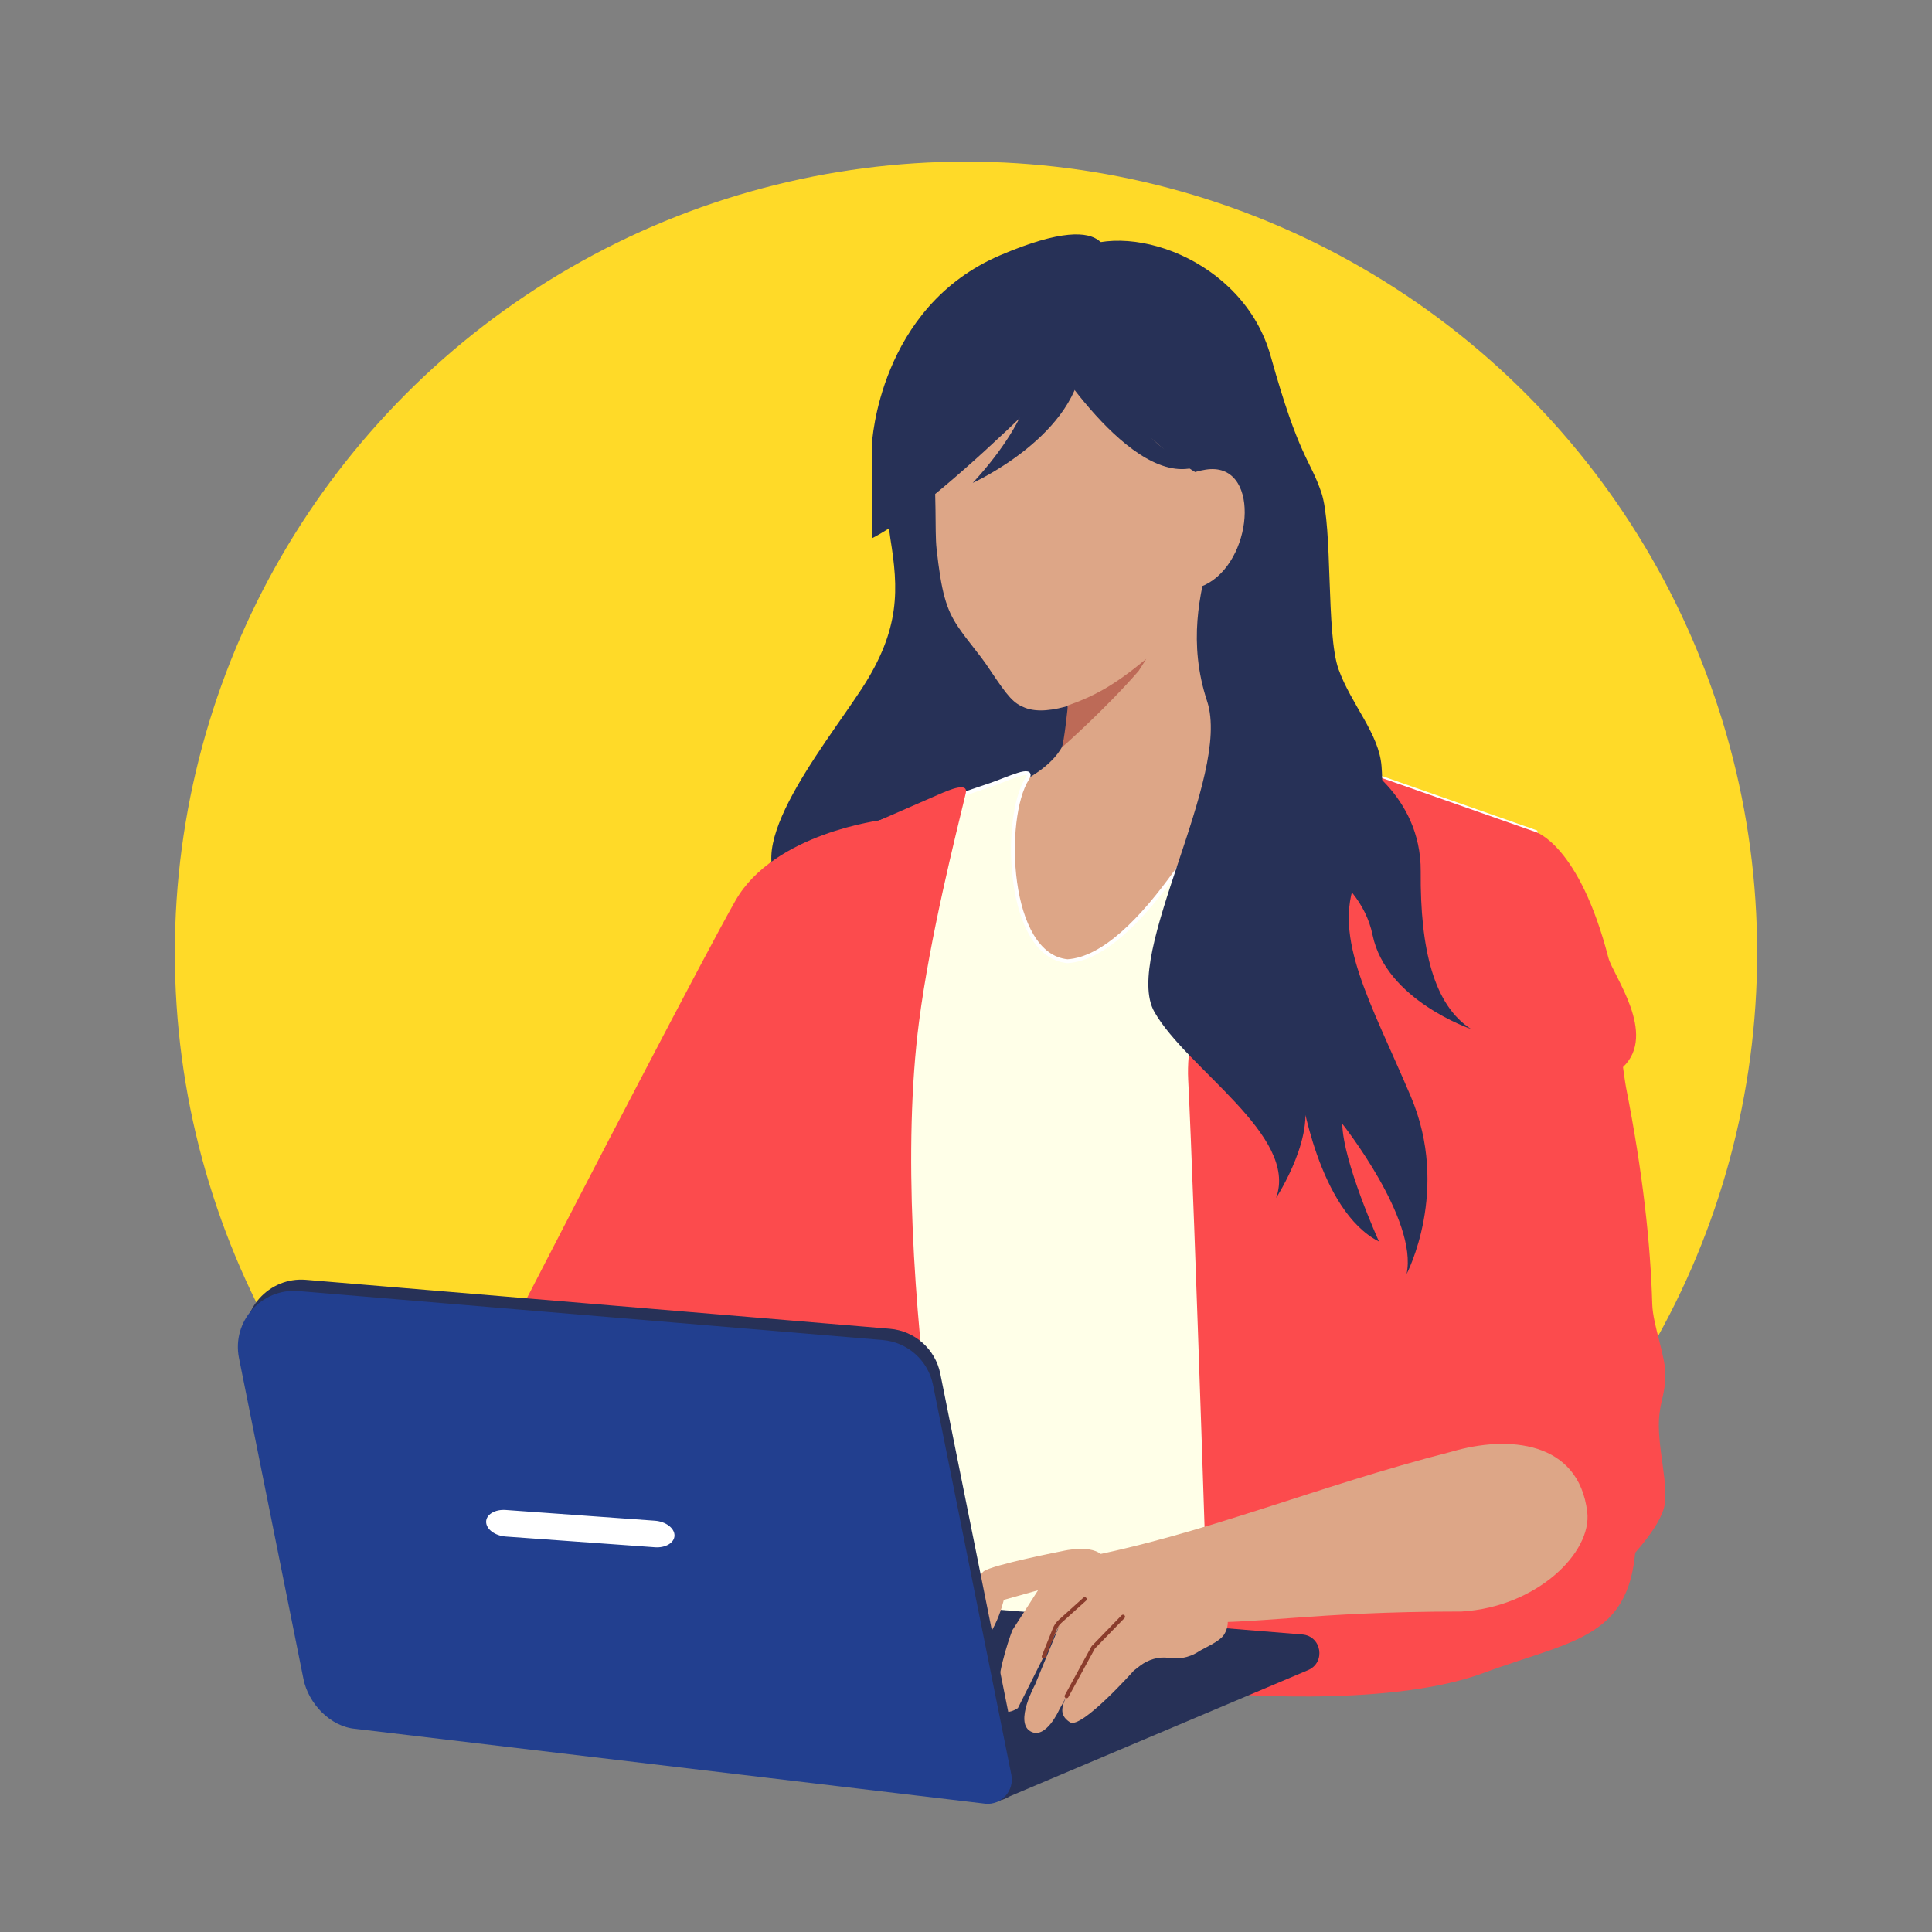 <?xml version="1.0" encoding="UTF-8"?>
<svg id="Layer_1" data-name="Layer 1" xmlns="http://www.w3.org/2000/svg" viewBox="0 0 500 500">
  <rect x="0" y="0" width="500" height="500" fill="#808080" stroke="none"/>
  <defs>
    <style>
      .cls-1 {
        fill: #ffffe8;
        stroke: #fff;
        stroke-miterlimit: 10;
      }

      .cls-2 {
        fill: none;
        stroke: #8a3c2c;
        stroke-linecap: round;
        stroke-linejoin: round;
        stroke-width: 1.04px;
      }

      .cls-3 {
        fill: #fc4b4d;
      }

      .cls-3, .cls-4, .cls-5, .cls-6, .cls-7, .cls-8, .cls-9 {
        stroke-width: 0px;
      }

      .cls-4 {
        fill: #273157;
      }

      .cls-5 {
        fill: #223f8f;
      }

      .cls-6 {
        fill: #dda687;
      }

      .cls-7 {
        fill: #bd6a57;
      }

      .cls-8 {
        fill: #fff;
      }

      .cls-9 {
        fill: #ffda28;
      }
    </style>
  </defs>
  <circle class="cls-9" cx="250" cy="246.58" r="204.75"/>
  <g>
    <path class="cls-4" d="m234.89,111.18c-3.23,6.64-6.22,17.32-4.46,28.24,2.08,12.87,2.7,23.32-7.42,38.83-10.12,15.51-34.04,44.49-18.03,52.98,16.01,8.49,75.43-7.14,75.43-7.14l36.91-22.45-28.62-126.71-53.82,36.26Z"/>
    <path class="cls-6" d="m253.34,206.65s21.56-5.48,22.96-17.71c1.4-12.22-5.76-24.12-5.76-24.12l34.05-31.38s5.54,36.57,19.98,44.12c8.75,4.57,21.71,8.53,21.71,8.53l-21.16,56.07c-27.81,47.73-53.97,57.67-77.17.16l5.39-35.66Z"/>
    <path class="cls-1" d="m241.83,418.4c51.4,16.14,80.32,27.35,127.27,4.3,8.36-.96,13.86-42.57,12.94-50.64,6.75-44.49,32.47-90.98,15.37-156.75l-72.01-25.27c-9.03,17.18-30.4,57.54-49.12,58.72-15.79-1.48-16.87-37.11-10.45-47.23,2.19-3.45-5.29.18-9.27,1.53l-34.62,11.72,1.79,92.48-11.92,19.26c3.02,9.38,3.79,18.27,10.8,33.58l6.1,26.58c.36,8.52,4.34,32.72,13.12,31.72Z"/>
    <path class="cls-6" d="m273.55,67.8c-20.29,5.64-34.34,24.74-32.55,45.73.06.66.14,1.33.22,2,1.33,12.66.64,21.75,1.16,26.44,1.22,11.09,2.44,15.62,5.57,20.25,2.73,4.05,5.29,6.69,8.08,10.89,4.95,7.45,6.29,8.89,9.22,10.05,12.54,4.96,43.52-18.17,43.52-18.17,0,0,3.52-9.66,3.08-27.19-.44-17.53-1.45-27.13-1.45-27.13,0,0-14.73-48.48-26.26-45.67-3.26.79-6.96,1.78-10.6,2.79Z"/>
    <path class="cls-7" d="m276.37,182.56s-.97,9.68-1.61,10.92c0,0,11.1-9.71,19.93-19.86l1.96-3.09c-8.39,6.92-13.43,9.6-20.28,12.04Z"/>
    <path class="cls-4" d="m290.37,81.58s-44.5,47.48-64.7,57.72v-24.49s1.69-35.31,33.23-48.77c31.54-13.46,27.4,2.59,27.4,2.59l-7.12,6.97,11.19,5.99Z"/>
    <path class="cls-4" d="m251.74,124.98s27.69-12.54,28.45-32.84l-12.58,2.82s1.25,11.45-15.87,30.02Z"/>
    <path class="cls-3" d="m397.41,215.31s11.27,3.29,18.84,32.55c1.17,4.54,12.78,19.75,3.78,28.3,0,0,.56,4.08.8,5.32,2.14,10.84,3.72,20.93,4.83,30.28,1.09,9.28,1.72,17.84,1.94,25.7.16,5.65,3.62,13.84,3.4,18.78-.21,4.74-1.01,5.54-1.53,9.64-1,7.96,2.89,19.25,1.01,24.88-2.08,6.23-9.56,13.32-12.23,16.84-3.85,5.08-33.17-5.51-33.17-5.51-27.97-.71-35.6-87.03-31.96-129.66l44.3-57.12Z"/>
    <path class="cls-3" d="m228.36,212.21s-28.01,3.33-38.02,20.86c-7.43,13.01-41.16,77.93-54.01,102.95-4.91,9.56,20.99,34.29,30.57,37.67,10.02,3.53,35.12-6.2,47.57-17.44,2.62-2.36-12.08-28.63-10.76-29.44,7.88-4.86,5.46-9.97,7.59-15.39,16.14-40.98,17.06-99.2,17.06-99.2Z"/>
    <path class="cls-3" d="m342.8,196.14s-36.9,52.05-35.3,83.28c1.6,31.23,5.64,158.63,5.64,158.63,0,0,45.33,4.36,70.74-5.07,25.42-9.43,41.36-8.64,39.41-42.22-1.95-33.58-14.97-124.45-14.97-124.45l-10.9-50.99-54.61-19.17Z"/>
    <path class="cls-3" d="m242.91,205.62c2.84-1.24,7.75-3.34,7.03-.32-2.6,10.85-9.22,36.92-12.1,59.16-8.47,65.47,12.27,167.48,14.05,162.34l-45.93-6.64-6.51-131.87,22.48-73.51,20.98-9.16Z"/>
    <path class="cls-4" d="m268.97,87.71s21.84,37.07,39.4,33.45l3.4-1.47s-14.55-.14-18.38-15.39c-3.83-15.24-12.09-25.01-12.09-25.01l-3.77,1.65-8.56,6.77Z"/>
    <path class="cls-4" d="m257.85,466.35l80.67-34.12c4.63-1.96,3.53-8.82-1.48-9.23l-162.47-13.25,83.29,56.6Z"/>
    <g>
      <path class="cls-6" d="m247.84,420.92s4.63-12.57,6.72-14.25c2.09-1.68,20.55-5.29,20.55-5.29,0,0,7.74-1.87,10.35,1.38,0,0,7.28.93,8.96,1.73s2.71,1.58,2.71,1.58c0,0,25.77,6.67,19.69,16.91-1.1,1.86-5.26,3.56-6.53,4.39-2.87,1.87-5.66,2.02-7.74,1.7-2.68-.41-5.41.41-7.56,2.07l-1.56,1.21s-13.61,15.29-16.54,13.36-2.41-4.22.33-8.9c2.74-4.69,6.99-12.79,6.99-12.79l3.48-.42-3.48.42-10.07,18.42s-3.53,8.01-7.54,5.58c-4.01-2.43,1.24-11.97,1.24-11.97l6.32-15.36,4.21-4.31-4.21,4.31-10.72,21.35s-5.32,3.8-5.23-3.42c.09-7.22,3.78-16.71,3.78-16.71l6.65-10.35-8.86,2.49s-2.9,12.91-10.26,13.79c-4.34.52-1.68-6.92-1.68-6.92Z"/>
      <path class="cls-2" d="m270.12,428.71l2.83-7.09c.31-.78.8-1.48,1.43-2.04l6.34-5.71"/>
      <polyline class="cls-2" points="276.03 438.97 282.93 426.34 290.64 418.4"/>
    </g>
    <path class="cls-4" d="m257.33,465.95l-163.46-20.75c-6.45-.54-10.77-.17-12.04-6.52l-18.1-90.11c-1.91-9.49,5.82-18.16,15.47-17.35l151.11,12.67c6.45.54,11.77,5.28,13.04,11.63l20.26,100.86c1.24,5.95-2.1,9.93-6.28,9.58Z"/>
    <path class="cls-5" d="m255.04,466.8l-163.07-19.38c-6.45-.54-12.16-6.53-13.43-12.88l-16.69-83.06c-1.91-9.49,5.82-18.16,15.47-17.35l151.11,12.67c6.45.54,11.77,5.28,13.04,11.63l20.26,100.86c.83,4.11-2.52,7.87-6.7,7.52Z"/>
    <path class="cls-8" d="m169.5,400.43l-38.63-2.78c-2.78-.2-5.06-1.91-5.06-3.8h0c0-1.89,2.28-3.27,5.06-3.07l38.63,2.78c2.78.2,5.06,1.91,5.06,3.8h0c0,1.89-2.28,3.27-5.06,3.07Z"/>
    <path class="cls-6" d="m305.97,419.81c19.76.69,33.24-2.75,72.25-2.75,19.53-1.15,33.82-15.29,32.56-25.75h0c-2.23-18.47-20.52-19.91-35.06-15.63-35.43,9.05-64.28,21.56-96.89,27.69l27.14,16.44Z"/>
    <path class="cls-4" d="m279.55,93.7s17.56,22.08,31.75,29.62c13.38,7.1-8.88,27.83,1.1,58.16,6.44,19.58-22.04,65.63-13.65,80.39,8.39,14.76,37.38,32.04,31.5,48.16,0,0,11.3-17.28,6.36-27.72,0,0,4.5,31.01,20.27,39,0,0-9.33-20.56-9.5-30.48,0,0,19.65,24.78,16.64,38.9,0,0,11.41-21.7,1.08-46-10.33-24.3-20.34-41.04-14.11-56.22,6.23-15.18,7.19-20.73,6.55-29.2-.64-8.47-7.83-15.96-11.12-25.09-3.29-9.13-1.43-36.9-4.46-45.77-3.02-8.87-5.69-8.74-13.11-35.3-7.07-25.29-37.8-35.64-51.8-26.66-14,8.98-13.78,10.09-13.78,10.09l16.47,2.18-.16,15.96Z"/>
    <path class="cls-4" d="m350.24,196.14s17.6,9.23,17.44,29.41c-.17,20.18,3.46,34.62,13.01,40.75,0,0-22-7.45-25.47-24.32-3.47-16.87-23.76-23.64-23.76-23.64l18.78-22.2Z"/>
    <path class="cls-6" d="m301.08,137.26s-3.05-13.54,10.98-15.72c14.03-2.18,12.55,22.3.84,29.27-11.71,6.97-11.83-13.55-11.83-13.55Z"/>
  </g>
</svg>